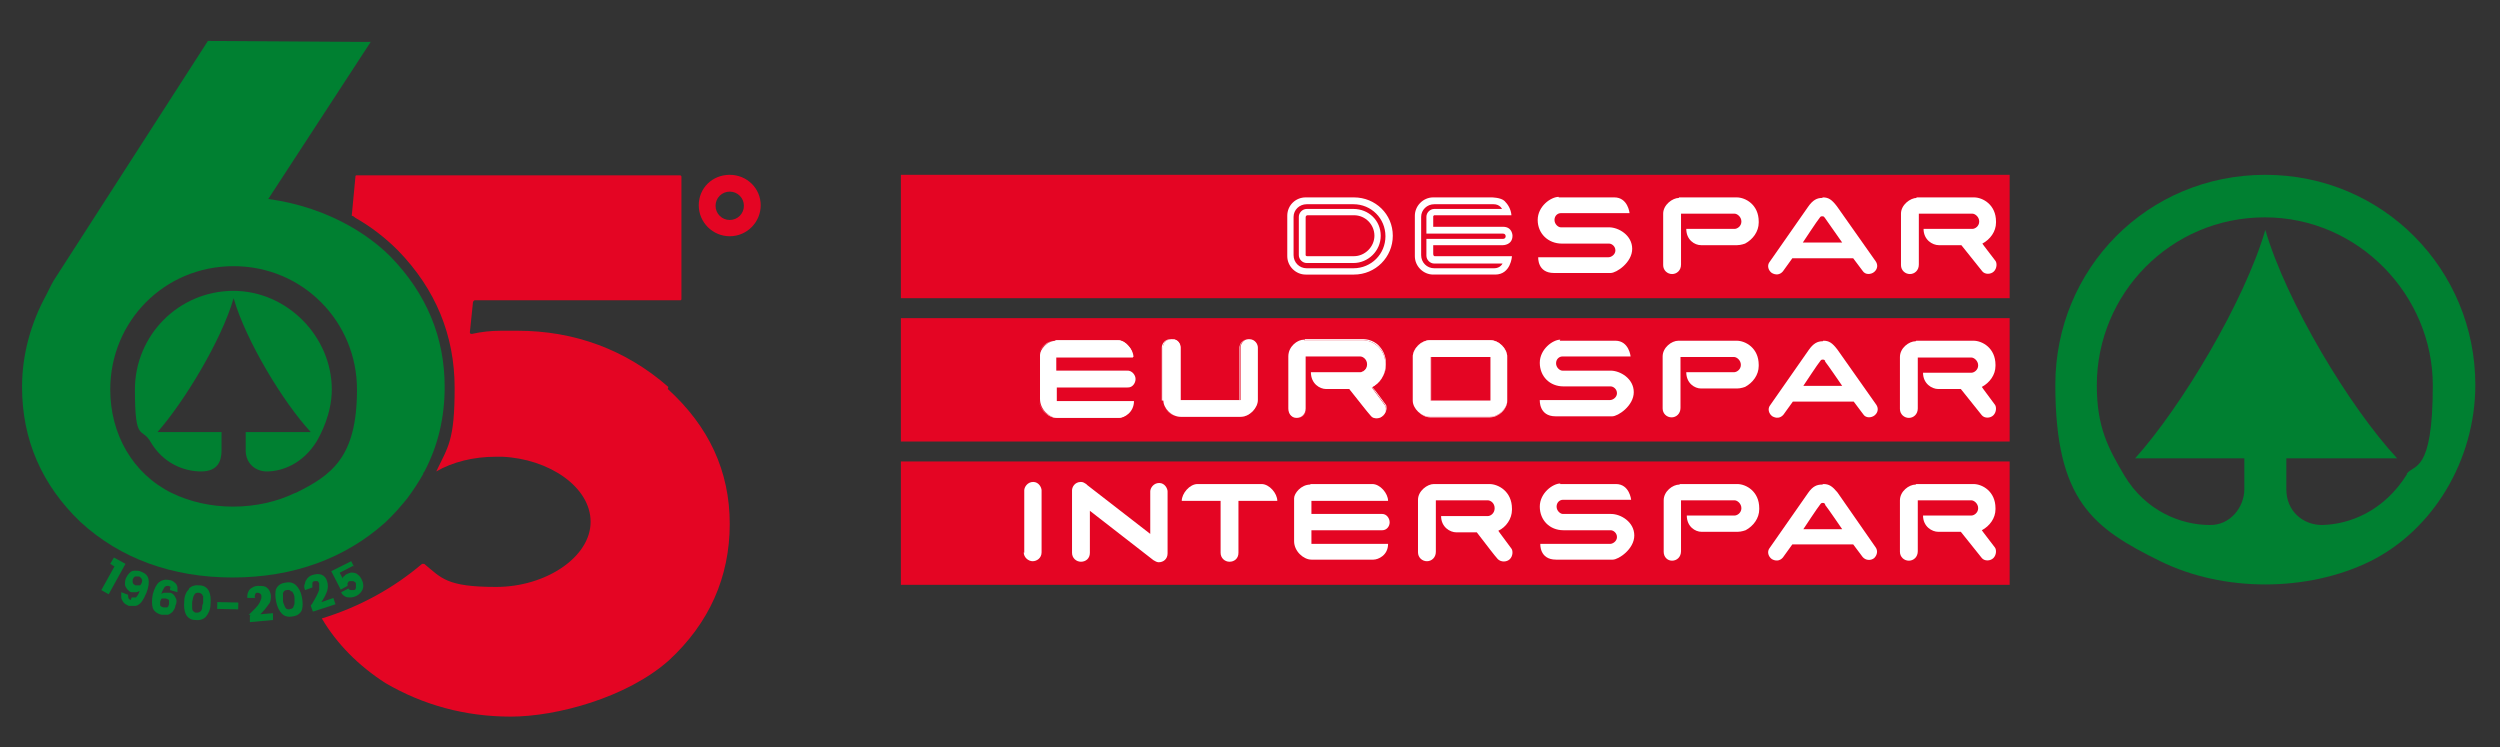 <?xml version="1.0" encoding="UTF-8"?>
<svg id="Livello_1" xmlns="http://www.w3.org/2000/svg" version="1.1" viewBox="0 0 476.2 142.3">
  <rect x="0" y="0" width="476.2" height="142.3" fill="#333333" stroke="none"/>
  <!-- Generator: Adobe Illustrator 29.7.1, SVG Export Plug-In . SVG Version: 2.1.1 Build 8)  -->
  <defs>
    <style>
      .st0 {
        fill: #e40523;
      }

      .st1 {
        fill: #fff;
      }

      .st2 {
        fill: #e30613;
      }

      .st3 {
        display: none;
      }

      .st4 {
        fill: #007632;
      }

      .st5 {
        fill: #008031;
      }
    </style>
  </defs>
  <g class="st3">
    <rect class="st1" x="-249" y="537.7" width="475.6" height="130.5"/>
    <rect class="st2" x="-243.1" y="585.6" width="321" height="36.1"/>
    <rect class="st2" x="-243.1" y="543.6" width="321" height="36.1"/>
    <g>
      <path class="st1" d="M-38.7,572.8c3.7,0,6.7-3,6.7-6.7s-3-6.7-6.7-6.7h-13.7c-1.1,0-2.1-.9-2.1-2s.9-2.1,2-2.1h19.7c0-2.6-2.1-4.8-4.8-4.8h-14.9c-3.8,0-6.8,3.1-6.8,6.8s3.1,6.8,6.8,6.8h13.7c1.1,0,1.9.9,1.9,1.9s-.8,1.9-1.9,1.9h-20.5c0,2.7,2.1,4.8,4.8,4.8h15.8Z"/>
      <path class="st1" d="M22.7,550.5c1.6,0,3.1.9,3.9,2.2l11.5,16.4c.3.4.4.8.4,1.3,0,1.3-1.1,2.4-2.4,2.4s-1.5-.4-2-1l-2.7-3.8H13.7l-2.6,3.8c-.4.6-1.2,1-2,1-1.3,0-2.4-1.1-2.4-2.4s.2-1,.4-1.4l11.7-16.3c.9-1.3,2.3-2.2,3.9-2.2ZM17.1,563.4h11.2l-5.2-7.5c-.1,0-.3-.4-.4-.4s-.3.3-.4.4c0,0-5.2,7.5-5.2,7.5Z"/>
      <path class="st1" d="M-2,550.5c3.8,0,6.8,3.1,6.8,6.8s-3,6.8-6.8,6.8h-9.6c-2.7,0-4.8-2.1-4.8-4.8H-1.9c1.1,0,2-.9,2-2s-.9-2.1-2-2.1h-15.9v14.9c0,1.5-1.2,2.7-2.6,2.7s-2.6-1.2-2.6-2.7v-14.8c0-2.7,2.1-4.8,4.8-4.8H-2Z"/>
      <path class="st1" d="M69.5,563.5c2.3-1.1,3.9-3.5,3.9-6.2s-3.1-6.8-6.8-6.8h-16.1c-2.6,0-4.8,2.1-4.8,4.8v14.9c0,1.5,1.2,2.7,2.6,2.7s2.6-1.2,2.6-2.7v-14.9h15c1.1,0,2,.9,2,2.1s-.9,2-2,2h-13.8c0,2.7,2.2,4.8,4.8,4.8h6.5l5.2,7.5c.8,1.2,2.5,1.5,3.7.7s1.5-2.5.6-3.7l-3.4-5.2h0Z"/>
      <g>
        <path class="st1" d="M-128.9,572.8c-3,0-5.4-2.4-5.4-5.4v-11.5c0-3,2.4-5.5,5.4-5.5h13.5c6.2,0,11.2,5,11.2,11.2s-5,11.2-11.2,11.2h-13.5ZM-115.4,571.2c5.3,0,9.5-4.3,9.5-9.6s-4.3-9.5-9.5-9.5h-13.5c-2.1,0-3.8,1.7-3.8,3.8v11.5c0,2.1,1.7,3.8,3.8,3.8,0,0,13.5,0,13.5,0Z"/>
        <path class="st1" d="M-128.9,569.5c-1.2,0-2.2-.9-2.2-2.1v-11.5c0-1.2,1-2.2,2.2-2.2h13.5c4.3,0,7.9,3.5,7.9,7.9s-3.5,7.9-7.9,7.9h-13.5ZM-115.4,567.9c3.4,0,6.2-2.8,6.2-6.3s-2.8-6.2-6.2-6.2h-13.5c-.3,0-.5.2-.5.5v11.5c0,.3.2.5.5.5,0,0,13.5,0,13.5,0Z"/>
      </g>
      <path class="st1" d="M-90.4,572.8c-3,0-5.4-2.4-5.4-5.4v-11.5c0-3,2.4-5.5,5.4-5.5h17c2.8,0,5.2,2.2,5.4,4.9h-22.4c-.3,0-.5.2-.5.5v3.3h20.5c1.4,0,2.5,1.1,2.5,2.5s-1.1,2.5-2.5,2.5h-20.5v3.3c0,.3.2.5.5.5h22.4c-.3,2.8-2.6,4.9-5.4,4.9h-17ZM-92.5,567.4v-4.9h22.1c.5,0,.8-.4.8-.8s-.4-.8-.8-.8h-22.1v-4.9c0-1.2,1-2.2,2.2-2.2h20.1c-.7-1-1.8-1.6-3.1-1.6h-17c-2.1,0-3.8,1.7-3.8,3.8v11.5c0,2.1,1.7,3.8,3.8,3.8h17c1.3,0,2.4-.6,3.1-1.6h-20.1c-1.2,0-2.2-1.1-2.2-2.3Z"/>
    </g>
    <g>
      <path class="st1" d="M-206,609.7c-.1,0-.1,0,0,0h-.1v-3.3h21.1c1.4,0,2.6-1.2,2.6-2.6s-.3-1.3-.8-1.8-1.2-.8-1.9-.8h-21v-3.2h23l-.3-1c-.7-2.5-3-4.2-5.6-4.2h-17.1c-1.4,0-2.8.6-3.8,1.6s-1.6,2.4-1.6,3.8v11.6c0,1.4.6,2.8,1.6,3.8s2.3,1.6,3.8,1.6h17.1c2.6,0,4.8-1.7,5.6-4.2l.3-1h-22.9v-.2h0Z"/>
      <path class="st1" d="M-144.9,609.5v-14.3c0-.7-.3-1.3-.8-1.8s-1.2-.8-1.8-.8c-1.4,0-2.6,1.2-2.6,2.6v14.3h-18.4v-14.3c0-.7-.3-1.3-.8-1.8s-1.2-.8-1.8-.8c-1.4,0-2.6,1.2-2.6,2.6v14.3c0,3,2.4,5.4,5.4,5.4h18.1c2.9,0,5.3-2.4,5.3-5.4h0Z"/>
      <path class="st1" d="M-68.3,598c0-3-2.4-5.4-5.4-5.4h-18.8c-3,0-5.4,2.4-5.4,5.4v11.5c0,3,2.4,5.4,5.4,5.4h18.8c3,0,5.4-2.4,5.4-5.4,0,0,0-11.5,0-11.5ZM-73.5,609.5h-19.1v-11.5h19s.2,0,.2.2v11.4h0Z"/>
      <path class="st1" d="M-111.3,605.5c2.3-1.1,3.9-3.5,3.9-6.2s-3.1-6.9-6.9-6.9h-16.2c-2.7,0-4.8,2.1-4.8,4.8v14.9c0,1.5,1.2,2.7,2.7,2.7s2.6-1.2,2.6-2.7v-15h15c1.1,0,2,.9,2,2.1s-.9,2.1-2,2.1h-13.8c0,2.7,2.2,4.8,4.8,4.8h6.6l5.4,7.6c.8,1.2,2.5,1.5,3.7.7s1.5-2.5.6-3.7l-3.6-5.2h0Z"/>
      <path class="st1" d="M-39.2,614.8c3.7,0,6.7-3,6.7-6.8s-3-6.7-6.7-6.7h-13.7c-1.1,0-2.1-.9-2.1-2.1s.9-2.1,2.1-2.1h19.7c0-2.6-2.1-4.8-4.8-4.8h-15c-3.8,0-6.9,3.1-6.9,6.9s3.1,6.9,6.9,6.9h13.7c1.1,0,1.9.9,1.9,1.9s-.9,1.9-1.9,1.9h-20.6c0,2.7,2.1,4.8,4.8,4.8h15.9Z"/>
      <path class="st1" d="M22.6,592.4c1.6,0,3.1.9,3.9,2.2l11.6,16.5c.3.4.4.8.4,1.3,0,1.3-1.1,2.4-2.4,2.4s-1.5-.4-2-1l-2.7-3.8H13.7l-2.7,3.8c-.4.6-1.2,1-2,1-1.3,0-2.4-1.1-2.4-2.4s.2-1,.4-1.4l11.5-16.5c1-1.2,2.4-2.1,4.1-2.1ZM16.9,605.4h11.3l-5.2-7.5c-.1,0-.3-.4-.4-.4s-.3.3-.4.4c0,0-5.3,7.5-5.3,7.5Z"/>
      <path class="st1" d="M-2.3,592.4c3.8,0,6.9,3.1,6.9,6.9s-3,6.9-6.8,6.9h-9.7c-2.7,0-4.8-2.1-4.8-4.8H-2.2c1.1,0,2-.9,2-2.1s-.9-2.1-2-2.1h-16v15c0,1.5-1.2,2.7-2.6,2.7s-2.7-1.2-2.7-2.7v-15c0-2.7,2.1-4.8,4.8-4.8H-2.3Z"/>
      <path class="st1" d="M69.5,605.5c2.3-1.1,3.9-3.5,3.9-6.2s-3.1-6.9-6.9-6.9h-16.2c-2.7,0-4.8,2.1-4.8,4.8v14.9c0,1.5,1.2,2.7,2.7,2.7s2.6-1.2,2.6-2.7v-15h15c1.1,0,2,.9,2,2.1s-.9,2.1-2,2.1h-13.8c0,2.7,2.2,4.8,4.8,4.8h6.6l5.3,7.5c.8,1.2,2.5,1.5,3.7.7s1.5-2.5.6-3.7l-3.5-5.1h0Z"/>
    </g>
    <rect class="st2" x="-243.1" y="627.7" width="321" height="34.6"/>
    <g>
      <g>
        <path class="st1" d="M-169.1,634.3c.7,0,1.3.3,1.8.7.5.5.7,1.1.7,1.8v13.6c0,2.9-2.4,5.3-5.4,5.3s-2.8-.6-3.8-1.6l-13.4-14.7h-.2c-.2,0-.3.2-.3.3v13.6c0,1.4-1.1,2.5-2.5,2.5s-1.3-.3-1.8-.7c-.5-.5-.8-1.1-.8-1.8v-13.5c0-1.4.6-2.8,1.6-3.8s2.4-1.6,3.8-1.6,2.8.6,3.8,1.6l13.4,14.7h.4s.1,0,.1-.2v-13.6c0-.7.3-1.3.7-1.8.6-.4,1.2-.7,1.9-.7"/>
        <path class="st1" d="M-143.3,653.2c0,1.4-1.1,2.6-2.6,2.6s-2.6-1.1-2.6-2.6v-14.3h-11.8c0-2.5,2.1-4.6,4.6-4.6h19.7c2.5,0,4.6,2.1,4.6,4.6h-11.9v14.3Z"/>
        <path class="st1" d="M-207.7,653.2v-16.3c0-1.4-1.2-2.6-2.6-2.6s-2.6,1.2-2.6,2.6v16.3c0,1.4,1.2,2.6,2.6,2.6s2.6-1.2,2.6-2.6Z"/>
        <path class="st1" d="M-120.5,655.7c-1.4,0-2.7-.5-3.6-1.5-1-1-1.5-2.3-1.5-3.6v-11.1c0-1.4.5-2.7,1.5-3.6,1-1,2.3-1.5,3.6-1.5h18.3c2.5,0,4.6,2.1,4.6,4.6h-22.8v3.8h20.7c1.2,0,2.2,1.1,2.2,2.3s-1,2.2-2.2,2.3h-20.7v3.6h22.8c0,2.5-2.1,4.6-4.6,4.6h-18.3Z"/>
      </g>
      <path class="st1" d="M-34.1,655.7c3.6,0,6.4-2.9,6.4-6.4s-2.9-6.4-6.4-6.4h-13.1c-1.1,0-2-.9-2-2s.9-2,2-2h18.8c0-2.5-2-4.6-4.6-4.6h-14.3c-3.6,0-6.5,2.9-6.5,6.6s2.9,6.6,6.6,6.6h13.1c1,0,1.8.8,1.8,1.8s-.8,1.8-1.8,1.8h-19.7c0,2.5,2,4.6,4.6,4.6h15.1Z"/>
      <path class="st1" d="M24.9,634.3c1.6,0,2.9.9,3.8,2.1l11,15.8c.3.4.4.8.4,1.3,0,1.3-1,2.3-2.3,2.3s-1.5-.4-1.9-1l-2.6-3.6h-16.9l-2.5,3.6c-.4.6-1.1,1-1.9,1-1.3,0-2.3-1-2.3-2.3s.2-.9.4-1.3l11-15.7c.8-1.3,2.2-2.2,3.8-2.2h0ZM19.5,646.7h10.8l-5-7.1c-.1,0-.3-.4-.4-.4s-.3.2-.4.4l-5,7.1Z"/>
      <path class="st1" d="M1.2,634.3c3.6,0,6.5,2.9,6.5,6.6s-2.9,6.6-6.5,6.6h-9.2c-2.5,0-4.6-2.1-4.6-4.6H1.3c1.1,0,1.9-.9,1.9-2s-.9-2-1.9-2h-15.3v14.3c0,1.4-1.1,2.5-2.5,2.5s-2.5-1.1-2.5-2.5v-14.3c0-2.5,2.1-4.6,4.6-4.6H1.2Z"/>
      <path class="st1" d="M69.7,646.8c2.2-1.1,3.8-3.3,3.8-5.9s-2.9-6.5-6.5-6.5h-15.4c-2.5,0-4.6,2-4.6,4.6v14.3c0,1.4,1.1,2.5,2.5,2.5s2.5-1.1,2.5-2.5v-14.3h14.4c1.1,0,1.9.9,1.9,2s-.9,2-1.9,2h-13.2c0,2.5,2.1,4.6,4.6,4.6h6.3l5,7.2c.8,1.2,2.4,1.4,3.5.6,1.2-.8,1.4-2.4.6-3.5l-3.5-5.1h0Z"/>
      <path class="st1" d="M-66.1,646.8c2.2-1.1,3.8-3.3,3.8-5.9s-2.9-6.5-6.5-6.5h-15.4c-2.5,0-4.6,2-4.6,4.6v14.3c0,1.4,1.1,2.5,2.5,2.5s2.5-1.1,2.5-2.5v-14.3h14.4c1.1,0,1.9.9,1.9,2s-.9,2-1.9,2h-13.2c0,2.5,2.1,4.6,4.6,4.6h6.3l5,7.2c.8,1.2,2.4,1.4,3.5.6,1.2-.8,1.4-2.4.6-3.5l-3.5-5.1h0Z"/>
    </g>
    <path class="st4" d="M152.3,544c-33.6,0-60.8,27.2-60.8,60.8s2.6,21.3,7.9,29.9c5.5,9,13.6,16.4,23.2,21,9,4.2,19.1,6.7,29.7,6.7s20.6-2.4,29.6-6.6c9.7-4.5,17.7-12,23.3-21,5.3-8.7,7.9-19,7.9-29.9-.1-33.7-27.3-60.9-60.8-60.9ZM191.2,633.5c-5.1,6.9-13.4,11.4-22.6,11.4s-10.3-4.5-10.3-10.1v-8.9h32.3c-13.8-15-33.9-47.6-38.3-67.7-4.4,20-24.5,52.7-38.3,67.7h32.3v8.9c0,5.6-4.7,10.1-10.3,10.1-9.2,0-17.5-4.5-22.6-11.4-5.9-8.1-9.8-18-9.8-28.8,0-26.8,22-48.5,48.8-48.5s48.7,21.7,48.7,48.5-3.9,20.8-9.9,28.8h0Z"/>
  </g>
  <path class="st1" d="M195.3,105.6c0,1,.9,1.7,1.7,1.7s1.7-.6,1.7-1.7v-11.8c0-.5-.5-1.6-1.6-1.6s-1.7,1-1.7,1.6v11.9h0Z"/>
  <rect class="st0" x="171.6" y="87.9" width="211.2" height="23.5"/>
  <rect class="st0" x="171.6" y="33.3" width="211.2" height="23.5"/>
  <g>
    <path class="st1" d="M347.2,37.6c1.1,0,1.7.4,2.7,1.7l7.4,10.5c.4.6.4,1.4-.3,2-.6.5-1.7.6-2.2-.2l-1.8-2.4h-11.6l-1.8,2.5c-.6.7-1.4.7-2.1.3-.7-.5-.9-1.4-.5-2l7.4-10.6c.9-1.3,1.7-1.7,2.7-1.7M347.6,41.5c-.2-.3-.3-.3-.5-.3s-.3,0-.5.3c-.3.3-3.2,4.7-3.2,4.7h7.5s-2.9-4.1-3.3-4.7"/>
    <path class="st1" d="M296.9,37.6h10.6c2.6,0,2.9,3,2.9,3h-13.1c-.6,0-1.2.5-1.2,1.3s.7,1.4,1.2,1.4h9.2c1.8,0,4.4,1.5,4.4,4.1s-3,4.6-4.1,4.6h-10.8c-3.2,0-3-3-3-3h13.4c.5,0,1.3-.5,1.3-1.3s-.7-1.3-1.2-1.3h-9c-2.6,0-4.6-1.9-4.6-4.5s2.5-4.4,4-4.4"/>
    <path class="st1" d="M365,37.6h11c1.7,0,4.2,1.4,4.2,4.6v.2c0,1.7-1.1,3.2-2.6,4,0,0,.1.2,2.5,3.3.3.4.3,1.4-.3,2-.6.6-1.7.6-2.2,0-.7-.9-1.6-2-4-5h-4.3c-1.2,0-2.9-1-2.9-3.1h9.3c.5,0,1.3-.5,1.3-1.4s-.8-1.5-1.3-1.5h-10.2v9.7c0,1.1-.8,1.8-1.7,1.8s-1.7-.7-1.7-1.7v-9.8c0-1.7,1.8-3,3-3"/>
    <path class="st1" d="M319.8,37.6h11c1.7,0,4.2,1.4,4.2,4.6v.2c0,1.7-1.1,3.2-2.6,4,0,0-.8.3-1.5.3h-6.9c-1.2,0-2.8-1-2.8-3.1h9.2c.5,0,1.3-.5,1.3-1.4s-.8-1.5-1.3-1.5h-10.2v9.7c0,1.1-.8,1.8-1.7,1.8s-1.7-.7-1.7-1.7v-9.8c0-1.7,1.8-3,3-3"/>
    <path class="st1" d="M257.9,37.6h-9.2c-1.9,0-3.5,1.5-3.5,3.5v7.7c0,1.9,1.6,3.5,3.5,3.5h9.2c4.1,0,7.4-3.3,7.4-7.4s-3.3-7.3-7.4-7.3M257.8,51.1h-8.9c-1.4,0-2.5-1.1-2.5-2.5v-7.3c0-1.3,1.1-2.4,2.5-2.4h8.9c3.4,0,6.1,2.7,6.1,6.1s-2.7,6.1-6.1,6.1M257.8,39.8h-8.9c-.8,0-1.5.7-1.5,1.5v7.3c0,.8.7,1.5,1.5,1.5h8.9c2.8,0,5.2-2.3,5.2-5.2s-2.3-5.1-5.2-5.1M257.8,48.8h-8.8c-.4,0-.3-.4-.3-.4v-7c0-.3.2-.4.4-.4h8.8c2.2,0,3.9,1.8,3.9,3.9s-1.8,3.9-3.9,3.9"/>
    <path class="st1" d="M273,48.4v-1.7h13.3s1.8,0,1.8-1.8c0,0,0-1.7-1.8-1.7h-13.3v-2c0,0,.1-.2.2-.2h14.7c-.1-1.2-.7-2.1-1.3-2.7-.7-.7-2.5-.7-2.5-.7h-11.1c-1.9,0-3.5,1.6-3.5,3.5v7.7c0,1.9,1.6,3.5,3.5,3.5h11.8c3,0,3.2-3.5,3.2-3.5h-14.7c-.3,0-.3-.4-.3-.4M284.6,51.1h-11.4c-1.4,0-2.5-1.1-2.5-2.5v-7.3c0-1.3,1.1-2.4,2.5-2.4h11.3c1.2,0,1.6.9,1.6.9h-12.9c-.8,0-1.5.7-1.5,1.5v3.2h14.6c.3,0,.5.2.5.5s-.2.5-.5.5h-14.6v3.2c0,.8.7,1.5,1.5,1.5h13s-.4.9-1.6.9"/>
  </g>
  <rect class="st0" x="171.6" y="60.6" width="211.2" height="23.5"/>
  <g>
    <path class="st1" d="M347.3,64.9c1.1,0,1.7.4,2.7,1.7l7.4,10.5c.4.6.4,1.4-.3,2-.6.5-1.7.6-2.2-.2l-1.8-2.4h-11.6l-1.8,2.5c-.6.7-1.4.7-2.1.3-.7-.5-.9-1.4-.5-2l7.4-10.6c.9-1.3,1.7-1.7,2.7-1.7M347.7,68.8c-.2-.3-.3-.3-.5-.3s-.3,0-.5.3c-.3.3-3.2,4.7-3.2,4.7h7.4s-2.8-4.1-3.3-4.7"/>
    <path class="st1" d="M297.1,64.9h10.6c2.6,0,2.9,3,2.9,3h-13c-.6,0-1.2.5-1.2,1.3s.7,1.4,1.2,1.4h9.2c1.8,0,4.4,1.5,4.4,4.1s-3,4.6-4.1,4.6h-10.8c-3.2,0-3-3.1-3-3.1h13.4c.5,0,1.3-.5,1.3-1.3s-.7-1.3-1.2-1.3h-9c-2.6,0-4.5-1.9-4.5-4.5s2.5-4.4,3.9-4.4"/>
    <path class="st1" d="M365,64.9h10.9c1.7,0,4.2,1.4,4.2,4.6v.2c0,1.7-1.1,3.2-2.6,4,0,0,.1.2,2.5,3.4.3.4.3,1.4-.3,2-.6.6-1.7.6-2.2,0-.7-.9-1.6-2-4-5h-4.3c-1.2,0-2.9-1-2.9-3.1h9.2c.5,0,1.3-.5,1.3-1.4s-.8-1.5-1.3-1.5h-10.2v9.7c0,1.1-.8,1.8-1.7,1.8s-1.7-.7-1.7-1.7v-9.9c0-1.7,1.7-3,3-3"/>
    <path class="st1" d="M319.9,64.9h10.9c1.7,0,4.2,1.4,4.2,4.6v.2c0,1.7-1.1,3.2-2.6,4,0,0-.8.3-1.5.3h-6.9c-1.2,0-2.8-1-2.8-3.1h9.1c.5,0,1.3-.5,1.3-1.4s-.8-1.5-1.3-1.5h-10.2v9.7c0,1.1-.8,1.8-1.7,1.8s-1.7-.7-1.7-1.7v-9.9c0-1.7,1.7-3,3-3"/>
    <path class="st1" d="M248.4,64.8h11.2c1.7,0,4.3,1.4,4.3,4.7v.2c0,1.8-1.1,3.3-2.6,4.1,0,0,.1.2,2.5,3.4.3.4.3,1.4-.4,2-.6.6-1.7.7-2.3,0-.8-.9-1.6-2-4.1-5.1h-4.4c-1.2,0-2.9-1-2.9-3.2h9.4c.5,0,1.3-.5,1.3-1.5s-.8-1.5-1.3-1.5h-10.4v9.9c0,1.1-.8,1.8-1.7,1.8s-1.6-.7-1.6-1.8v-9.9c0-1.9,1.7-3.2,3-3.2"/>
    <path class="st1" d="M248.4,64.8h11.2c.8,0,1.9.3,2.8,1.1.9.8,1.5,1.9,1.5,3.6v.2c0,1.8-1.1,3.3-2.6,4h0s.1.2,2.5,3.4c.1.2.2.4.2.7s-.2.9-.6,1.3c-.3.3-.8.5-1.2.5s-.8,0-1-.4c-.8-.9-1.6-2-4.1-5.1h-4.4c-1.2,0-2.9-1-2.9-3.2h9.4c.5,0,1.3-.5,1.3-1.5s-.8-1.5-1.3-1.5h-10.4v9.9c0,1.1-.8,1.8-1.7,1.8s-1.6-.7-1.6-1.8v-9.9c0-.9.4-1.7,1-2.3.6-.6,1.3-.9,2-.9h0c-1.3,0-3,1.3-3,3.2v9.9c0,1,.8,1.8,1.6,1.8s1.7-.7,1.7-1.8v-9.9h10.4c.5,0,1.3.6,1.3,1.5s-.8,1.4-1.3,1.5h-9.4c0,2.2,1.7,3.2,2.9,3.2h4.4c2.4,3.1,3.3,4.2,4.1,5.1.3.3.6.4,1.1.4s.9-.2,1.2-.5c.4-.4.6-.9.6-1.3s0-.6-.2-.8c-1.2-1.6-1.8-2.5-2.2-2.9-.3-.4-.4-.5-.4-.5h0c1.6-.7,2.7-2.3,2.7-4.1v-.2c0-1.7-.7-2.8-1.5-3.6-.9-.8-2-1.1-2.8-1.1h-11.2v.2Z"/>
    <path class="st1" d="M221.5,76.3v-10.1c0-.5.4-1.6,1.7-1.6s1.7,1,1.7,1.6v10h11.4v-10c0-.5.4-1.6,1.6-1.6s1.7,1,1.7,1.6v10c0,1.5-1.6,3.2-3.3,3.2h-11.4c-1.7,0-3.3-1.6-3.3-3.1"/>
    <path class="st1" d="M221.5,76.3h0v-10.1c0-.5.4-1.6,1.7-1.6s1.6,1,1.6,1.6v10h11.4v-10c0-.5.4-1.6,1.6-1.6s1.7,1,1.7,1.6v10c0,.8-.4,1.6-1,2.2s-1.4,1-2.3,1h-11.4c-.8,0-1.7-.4-2.3-1s-1-1.4-1-2.1h0c0,1.5,1.7,3.1,3.3,3.1h11.4c1.7,0,3.3-1.7,3.3-3.2v-10c0-.5-.5-1.6-1.7-1.6s-1.7,1-1.7,1.6v10h-11.4v-10c0-.5-.5-1.6-1.7-1.6s-1.7,1-1.7,1.6v10.1h.2Z"/>
    <path class="st1" d="M269.1,68c0-1.6,1.7-3.2,3.3-3.2h11.4c1.7,0,3.3,1.6,3.3,3.2v8.3c0,1.5-1.6,3.1-3.3,3.1h-11.4c-1.7,0-3.3-1.6-3.3-3.1v-8.3ZM283.9,68h-11.4v8.3h11.4v-8.3Z"/>
    <path class="st1" d="M269.1,68h0c0-.8.4-1.6,1-2.2s1.5-1,2.3-1h11.4c.9,0,1.7.4,2.3,1,.6.6,1,1.4,1,2.2v8.3c0,.8-.4,1.5-1,2.1s-1.4,1-2.3,1h-11.4c-.8,0-1.7-.4-2.3-1-.6-.6-1-1.4-1-2.1v-8.3h0v8.3c0,1.5,1.7,3.2,3.3,3.2h11.4c1.7,0,3.3-1.6,3.3-3.1v-8.3c0-1.6-1.6-3.2-3.3-3.2h-11.4c-1.7,0-3.3,1.6-3.3,3.2h0ZM283.9,68h-11.4v8.3h11.5v-8.3h0v8.3h-11.4v-8.3h11.4-.1Z"/>
    <path class="st1" d="M201,64.8h11.9c1.5,0,3,1.8,3,3.2h-14.7v2.6h13.6c.8,0,1.5.8,1.5,1.6s-.6,1.6-1.4,1.6h-13.6v2.6h14.7c0,2.2-1.9,3.2-2.8,3.2h-11.8c-1.5,0-3.3-1.6-3.3-3.6v-8.4c0-1,1.3-2.7,3.1-2.7"/>
    <path class="st1" d="M201,64.8h11.9c.7,0,1.5.4,2,1.1.6.6.9,1.4.9,2.1h-14.7v2.6h13.6c.8,0,1.4.8,1.4,1.6s-.6,1.6-1.4,1.6h-13.6v2.6h14.7c0,2.2-1.9,3.1-2.8,3.1h-11.8c-.8,0-1.6-.4-2.2-1-.6-.6-1.1-1.5-1.1-2.5v-8.4c0-.5.3-1.1.9-1.7.6-.5,1.3-1,2.2-1h0c-1.8,0-3.1,1.7-3.1,2.7v8.4c0,2,1.8,3.6,3.3,3.6h11.8c.9,0,2.8-1,2.8-3.2h-14.7v-2.6h13.6c.8,0,1.4-.7,1.4-1.6s-.6-1.6-1.5-1.6h-13.5v-2.5h14.7c0-1.4-1.5-3.2-3-3.2h-11.9.1Z"/>
    <path class="st1" d="M273.1,92.2h10.6c1.7,0,4.3,1.4,4.3,4.7v.2c0,1.7-1.1,3.3-2.6,4,0,0,.1.2,2.5,3.4.3.4.3,1.4-.3,2-.6.6-1.7.6-2.3,0-.8-.9-1.6-2-4-5.1h-3.9c-1.2,0-2.9-1-2.9-3.1h8.9c.5,0,1.3-.5,1.3-1.5s-.8-1.5-1.3-1.5h-9.9v9.8c0,1.1-.8,1.8-1.7,1.8s-1.7-.7-1.7-1.7v-10c0-1.7,1.8-3,3-3"/>
    <path class="st1" d="M249.6,92.2h11.8c1.5,0,3,1.8,3,3.2h-14.6v2.5h13.5c.8,0,1.4.8,1.4,1.6s-.6,1.5-1.4,1.5h-13.5v2.6h14.6c0,2.2-1.9,3-2.8,3h-11.8c-1.5,0-3.3-1.6-3.3-3.5v-8.2c0-.9,1.3-2.6,3.1-2.6"/>
    <path class="st1" d="M240.3,92.2c1.5,0,3,1.8,3,3.2h-7.4v9.9c0,1.1-.8,1.7-1.7,1.7s-1.7-.7-1.7-1.7v-9.9h-7.4c0-1.4,1.5-3.2,3-3.2h12.2,0Z"/>
    <path class="st1" d="M195,105.2c0,1,.9,1.7,1.7,1.7s1.7-.6,1.7-1.7v-11.8c0-.5-.5-1.6-1.6-1.6s-1.7,1-1.7,1.6v11.9h0Z"/>
    <path class="st1" d="M206.9,92.2c-.3-.2-.6-.4-1-.4-1.2,0-1.7,1-1.7,1.6v11.9c0,1,.8,1.7,1.7,1.7s1.7-.6,1.7-1.7v-8l12.1,9.4c.3.2.7.4,1,.4.9,0,1.7-.6,1.7-1.7v-11.8c0-.5-.5-1.6-1.6-1.6s-1.7,1-1.7,1.6v8.1l-12-9.3-.2-.2Z"/>
    <path class="st1" d="M347.3,92.2c1.1,0,1.7.4,2.7,1.6l7.3,10.5c.4.6.3,1.4-.3,2-.6.5-1.6.5-2.2-.2l-1.8-2.4h-11.6l-1.8,2.5c-.6.7-1.4.7-2.1.3-.7-.5-.9-1.4-.5-2l7.4-10.6c.9-1.3,1.7-1.6,2.7-1.6M347.7,96.1c-.2-.3-.3-.3-.5-.3s-.3,0-.5.3c-.3.3-3.2,4.7-3.2,4.7h7.4s-2.8-4.1-3.3-4.7"/>
    <path class="st1" d="M297.2,92.2h10.6c2.6,0,2.9,3,2.9,3h-13c-.6,0-1.2.5-1.2,1.3s.7,1.4,1.2,1.4h9.2c1.8,0,4.4,1.5,4.4,4.1s-3,4.6-4.1,4.6h-10.8c-3.2,0-3-3-3-3h13.3c.5,0,1.3-.5,1.3-1.3s-.7-1.3-1.2-1.3h-9c-2.6,0-4.5-1.9-4.5-4.5s2.5-4.4,3.9-4.4"/>
    <path class="st1" d="M365,92.2h10.9c1.7,0,4.2,1.4,4.2,4.6v.2c0,1.7-1.1,3.2-2.6,4,0,0,.1.2,2.5,3.3.3.4.3,1.4-.3,2-.6.6-1.7.6-2.2,0-.7-.9-1.6-2-4-5h-4.3c-1.2,0-2.9-1-2.9-3.1h9.2c.5,0,1.3-.5,1.3-1.4s-.8-1.5-1.3-1.5h-10.2v9.7c0,1.1-.8,1.8-1.7,1.8s-1.7-.7-1.7-1.7v-9.8c0-1.7,1.7-3,3-3"/>
    <path class="st1" d="M320,92.2h10.9c1.7,0,4.2,1.4,4.2,4.6v.2c0,1.7-1.1,3.2-2.6,4,0,0-.8.3-1.5.3h-6.9c-1.2,0-2.8-1-2.8-3.1h9.1c.5,0,1.3-.5,1.3-1.4s-.8-1.5-1.3-1.5h-10.2v9.7c0,1.1-.8,1.8-1.7,1.8s-1.6-.7-1.6-1.7v-9.8c0-1.7,1.7-3,3-3"/>
    <path class="st5" d="M431.5,33.3c-22.5,0-40,17.9-40,40s7.2,27.3,20,33.6c12,5.9,28,5.9,40,0,11.9-5.9,20-19.2,20-33.6,0-22-17.6-40-40-40M458.5,90.3c-4.4,7.1-11,9.6-16.2,9.7-3.6,0-6.8-2.6-6.8-6.8v-5.9h21.1c-9.1-9.8-21.1-29.8-25.1-43.5-4,13.7-16,33.7-24.8,43.5h20.8v5.9c0,3.4-2.7,6.9-6.6,6.8-5.4,0-12.2-2.6-16.3-9.5-3-5.1-5.2-9.1-5.2-17.1,0-17.5,14.1-32,32-32s32,14.9,32,32-3.7,14.9-5,16.9"/>
    <path class="st0" d="M139,36.5c-1.5,0-2.7,1.2-2.7,2.7s1.2,2.7,2.7,2.7,2.7-1.2,2.7-2.7-1.2-2.7-2.7-2.7M139,45c-3.2,0-5.9-2.6-5.9-5.9s2.6-5.8,5.9-5.8,5.9,2.6,5.9,5.8-2.6,5.9-5.9,5.9"/>
  </g>
  <polygon class="st5" points="21 107.4 21.7 106.2 23.9 107.4 20.7 113.2 19.3 112.4 21.8 107.9 21 107.4"/>
  <g>
    <path class="st5" d="M26.6,111.5c.2,0,.3-.3.4-.5.1-.3.1-.5,0-.7s-.3-.4-.5-.5c-.2,0-.5,0-.7,0-.2,0-.4.3-.5.5,0,.2-.1.5,0,.7,0,.2.3.4.5.5h.6M25.1,113.8c.3,0,.6,0,.8,0,.2-.2.5-.6.7-1.2-.2,0-.4.2-.7.2s-.5,0-.8,0c-.4,0-.6-.3-.9-.6-.2-.3-.4-.6-.4-.9s0-.7.2-1.2c.2-.4.4-.7.7-1s.6-.4,1-.4.8,0,1.2.2c.8.3,1.3.8,1.4,1.5.1.6,0,1.5-.4,2.5-.3.7-.6,1.3-.9,1.7-.3.4-.7.7-1.1.8-.4,0-.9,0-1.4,0-.4-.2-.8-.4-1-.7-.2-.3-.4-.6-.4-.9v-1l1.3.5c0,.5,0,.8.5,1"/>
    <path class="st5" d="M30.9,114c-.2,0-.3.3-.4.6v.7c.1.2.3.3.6.4h.7c.2,0,.3-.3.4-.6v-.7c0-.2-.3-.3-.6-.4h-.7M32.6,111.9c0,0-.2-.2-.5-.3-.3,0-.6,0-.8.3-.2.3-.4.7-.6,1.3.2-.2.4-.3.7-.3h.8c.6,0,1,.4,1.2.9.3.4.3,1,0,1.6,0,.4-.3.8-.5,1.1-.3.3-.6.5-.9.6h-1.2c-.9-.2-1.5-.7-1.7-1.3-.2-.7-.2-1.5,0-2.6.3-1.1.7-1.9,1.2-2.3s1.2-.6,2-.4c.4,0,.8.3,1,.5.3.2.4.5.5.8v1l-1.4-.4c0-.2,0-.4,0-.5"/>
    <path class="st5" d="M38.6,113.5c0-.3-.3-.5-.7-.6-.4,0-.7,0-.9.4-.2.3-.3.8-.4,1.4v1c0,.3,0,.5.2.7s.3.3.6.3.5,0,.7-.2c.2,0,.3-.3.4-.6,0-.3,0-.6.2-1v-1.4M36,112.1c.5-.5,1.2-.7,2-.6.9,0,1.5.5,1.8,1.1s.4,1.5.3,2.5c0,1-.4,1.8-.9,2.4-.5.5-1.2.7-2,.6-.9,0-1.5-.5-1.8-1.1s-.4-1.5-.3-2.5c0-1,.4-1.8.9-2.3"/>
  </g>
  <rect class="st5" x="42.7" y="113.4" width="1.3" height="4" transform="translate(-72.9 156.3) rotate(-88.8)"/>
  <g>
    <path class="st5" d="M47.4,117.1c.5-.5,1-1,1.3-1.3s.6-.7.8-1.1.3-.7.3-1,0-.4-.2-.6c0,0-.3-.2-.5-.2s-.4,0-.5.3c0,.2-.2.4,0,.7h-1.5c0-.4,0-.8.2-1.2.2-.4.4-.6.8-.8.3-.2.7-.3,1.1-.3.7,0,1.3,0,1.7.4.4.3.6.8.7,1.4,0,.6,0,1.3-.5,1.8-.4.6-.9,1.2-1.5,1.8l2.4-.2v1.3c0,0-4.4.4-4.4.4v-1.1c0-.2.2-.3.2-.2"/>
    <path class="st5" d="M55.5,112.7c-.2-.3-.5-.4-.9-.3-.4,0-.6.3-.7.6v1.4c0,.4.2.7.3,1s.2.4.4.6c.2,0,.4.2.7,0,.3,0,.5-.2.6-.4,0-.2.2-.4.2-.7s0-.6,0-1c0-.6-.3-1-.5-1.3M52.6,112.2c.3-.7.9-1.1,1.7-1.2.9-.2,1.6,0,2.1.5s.9,1.2,1.1,2.2c.2,1,.2,1.8,0,2.5-.3.7-.9,1.1-1.7,1.2-.9.2-1.6,0-2.1-.5s-.9-1.3-1.1-2.3c-.2-1-.2-1.8,0-2.5"/>
    <path class="st5" d="M59.4,115.1c.4-.7.7-1.2.9-1.6s.4-.8.5-1.2c0-.4,0-.8,0-1.1,0-.2-.2-.4-.3-.5-.2,0-.3,0-.6,0-.2,0-.4.2-.4.4v.8l-1.4.5c-.2-.5-.2-.9,0-1.3,0-.4.3-.7.5-1,.3-.3.6-.5,1-.6.7-.2,1.3-.2,1.7,0,.5.2.8.6,1,1.2s.2,1.3,0,1.9-.6,1.4-1.1,2.1l2.3-.8.4,1.2-4.3,1.4-.4-1.1c0-.2.2-.3.2-.3"/>
    <path class="st5" d="M67.2,107.8l-2.5,1.3.6,1.1c0-.2,0-.3.3-.5.2-.2.3-.3.6-.4.4-.2.8-.3,1.1-.2.4,0,.7.2.9.4.3.2.5.5.7.9.3.6.4,1.2.2,1.8-.2.5-.6,1-1.2,1.3-.4.2-.8.3-1.2.3s-.7,0-1-.2-.6-.4-.7-.8l1.4-.7c0,.2.3.3.4.3h.6c.3,0,.4-.3.4-.5s0-.5,0-.7c0-.3-.3-.4-.5-.5h-.7c-.2,0-.3.2-.4.4v.5l-1.3.7-1.8-3.5,3.8-1.9.6,1.2-.2-.3Z"/>
    <path class="st0" d="M127.3,73.7c-8.1-7.1-17.9-10.7-28.7-10.7s-2.2,0-3.1,0c-2.1,0-3.7.2-5.6.6-.2,0-.4,0-.4-.3l.6-5.8c0,0,.2-.3.3-.3h39.1c.2,0,.3,0,.3-.3v-23.2c0-.2-.1-.3-.3-.3h-61.5c-.2,0-.3,0-.3.3l-.7,7.4c.2,0,.5.2.7.4,3,1.7,5.7,3.8,8.1,6.2,7.2,7.4,10.8,16.2,10.8,26.2s-1.2,11.1-3.5,15.9c3.1-1.8,7.1-2.8,11.3-2.8h1.3c8.8.4,16.8,5.7,16.8,12.4s-8.5,12.4-18,12.4-10.4-1.7-13.7-4.4h-.4c-5.4,4.6-11.9,8.2-19.1,10.4h0c2.9,4.9,7,9,12.1,12.3,7.2,4.2,15.2,6.4,23.9,6.4s22.1-3.6,30.1-10.7c7.7-7.1,11.6-15.9,11.6-26s-4-18.6-11.8-25.7"/>
    <path class="st5" d="M44.5,55.4c-10.5,0-18.8,8.5-18.8,18.8s1.3,7,3,10c2.4,4.1,6.4,5.6,9.6,5.6s3.9-2,3.9-4v-3.5h-12.2c5.1-5.8,12.2-17.5,14.5-25.5,2.3,8,9.4,19.8,14.7,25.5h-12.4v3.5c0,2.5,1.9,4,4,4,3,0,6.9-1.5,9.5-5.7.7-1.2,2.9-5.2,2.9-9.9,0-10-8.4-18.8-18.8-18.8"/>
    <path class="st5" d="M56.2,93.9c-3.5,1.7-7.6,2.6-11.8,2.6s-8.2-.9-11.7-2.6c-7.5-3.7-11.7-11.3-11.7-19.7,0-13,10.3-23.5,23.5-23.5s23.5,10.6,23.5,23.5-4.8,16.3-11.7,19.7M84.7,73.7c0-9.5-3.5-17.8-10.3-24.8-2.3-2.3-4.9-4.2-7.7-5.8-4.6-2.6-9.8-4.4-15.6-5.2l19.5-29.9-31-.2L10.7,52.7c-.6.8-1.4,2.5-1.9,3.5-2.9,5.3-4.6,11.3-4.6,17.5,0,10.1,3.8,18.7,11.1,25.7,7.6,7,17.5,10.6,29,10.6s21.4-3.6,29.1-10.5c1.6-1.5,2.9-3,4.2-4.6,1.1-1.5,2.1-3,3-4.6,0,0,0-.3.2-.4,2.6-4.9,3.9-10.3,3.9-16.2"/>
  </g>
</svg>